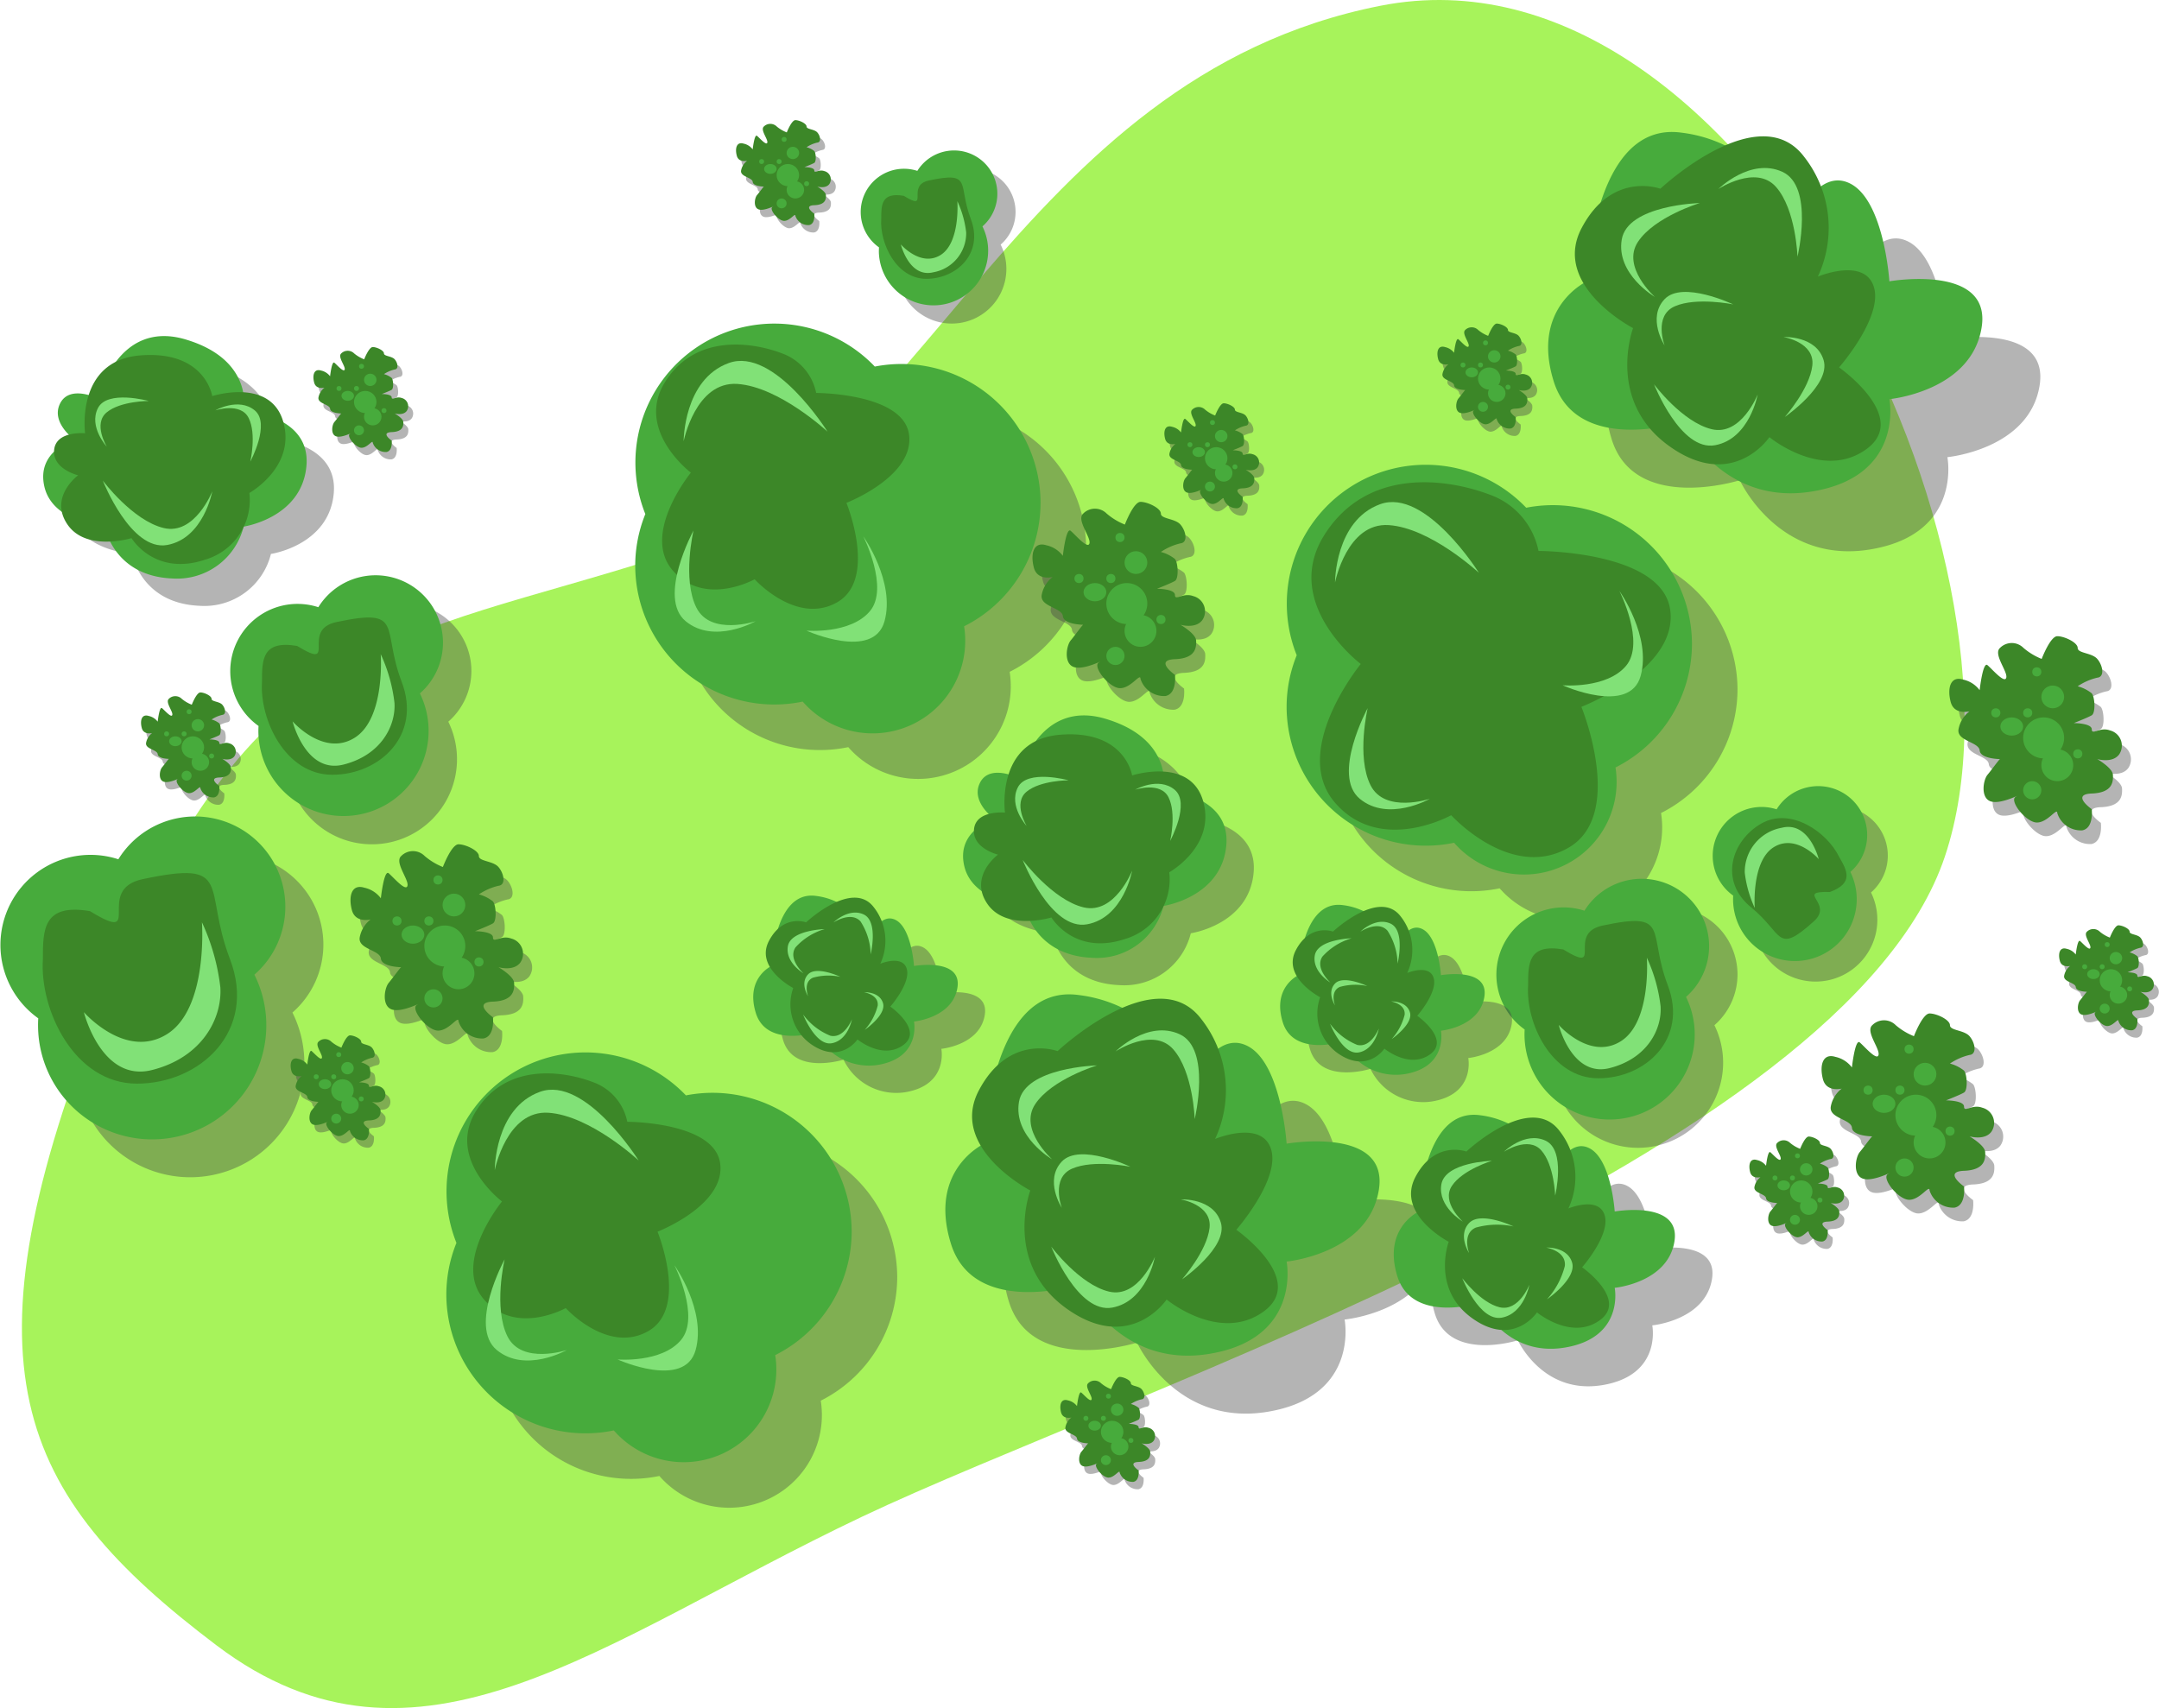 <svg height="161.311" viewBox="0 0 203.873 161.311" width="203.873" xmlns="http://www.w3.org/2000/svg"><path d="m7.731 94.345c13.869-34.681 27.869-33.845 52.508-41.723s33.543-45.276 68.05-52.079 62.778 52.03 53.3 80.337-77.522 50.6-102.287 62.373-41.973 26.465-60.931 12.13-24.512-26.357-10.64-61.038z" fill="#a7f35b" transform="translate(2.068)"/><g transform="translate(59.984 30.559)"><path d="m15.815 35.7a13.139 13.139 0 0 1 -15.815-12.8 13.014 13.014 0 0 1 .954-4.91 13.12 13.12 0 0 1 21.67-13.931 13.139 13.139 0 0 1 15.652 12.841 13.08 13.08 0 0 1 -7.22 11.689 8.751 8.751 0 0 1 -15.241 7.111z" fill="#444" opacity=".39" transform="translate(4.301 4.301)"/><path d="m15.815 35.7a13.139 13.139 0 0 1 -15.815-12.8 13.014 13.014 0 0 1 .954-4.91 13.12 13.12 0 0 1 21.67-13.931 13.139 13.139 0 0 1 15.652 12.841 13.08 13.08 0 0 1 -7.22 11.689 8.751 8.751 0 0 1 -15.241 7.111z" fill="#47ab3c"/><path d="m3997.868-5707.3s-5.293-4-2.439-8.563 8.2-3.789 11.054-2.7a5.024 5.024 0 0 1 3.217 3.736s8.251 0 8.771 3.944-5.916 6.436-5.916 6.436 2.958 7.213-.882 9.394-7.785-2.18-7.785-2.18-4.723 2.647-7.732-.83 1.712-9.237 1.712-9.237z" fill="#3c8728" transform="translate(-3992.613 5721.379)"/><g fill="#81e177"><path d="m4000.447-5689.667s-3.441 6.342-.742 8.568 6.612 0 6.612 0-4.25 1.417-5.6-1.282-.27-7.286-.27-7.286z" transform="translate(-3994.942 5709.206)"/><path d="m2.293 0s-4.443 8.374-.958 11.314 8.538 0 8.538 0-5.489 1.87-7.231-1.693-.349-9.621-.349-9.621z" transform="matrix(-.5 .866 -.866 -.5 19.307 8.223)"/><path d="m2.221 0s-4.305 5.451-.929 7.364 8.272 0 8.272 0-5.318 1.217-7.006-1.1-.337-6.264-.337-6.264z" transform="matrix(-.242 -.97 .97 -.242 16.708 31.153)"/></g></g><path d="m4030.534-5901.686s.813-2.145 1.478-2.145 1.922.592 1.922 1.109 1.331.443 1.848 1.035.74 1.7 0 1.774a5.538 5.538 0 0 0 -1.848.813 3.582 3.582 0 0 1 1.331.666c.3.369.37 1.848 0 2.069s-1.7.74-1.7.74 1.7 0 1.7.591.757-.257 1.717.1a1.483 1.483 0 0 1 .871 2.264c-.641.87-2.071.443-2.071.443s1.447.84 1.479 1.479 0 1.7-2 1.774 0 1.479 0 1.479.222 1.774-.887 2a2.336 2.336 0 0 1 -2.366-1.627c0-.592-.887.887-1.922.887s-2.662-2.07-2-2.439-1.382.775-2.366.443-.711-2.023-.3-2.514 1.109-1.479 1.183-1.479-1.848 0-1.922-.813-2.181-.886-2-2a2.77 2.77 0 0 1 1.035-1.7s-1.442.382-1.775-.887-.045-2.492 1.179-2.108a2.63 2.63 0 0 1 1.557 1s.3-2.735.739-2.365 1.627 1.774 1.775 1.183-1.257-2.218-.592-2.81a1.562 1.562 0 0 1 2.219 0 6.115 6.115 0 0 0 1.716 1.038z" fill="#444" opacity=".4" transform="translate(-3923.454 5952.518)"/><path d="m4030.534-5901.686s.813-2.145 1.478-2.145 1.922.592 1.922 1.109 1.331.443 1.848 1.035.74 1.7 0 1.774a5.538 5.538 0 0 0 -1.848.813 3.582 3.582 0 0 1 1.331.666c.3.369.37 1.848 0 2.069s-1.7.74-1.7.74 1.7 0 1.7.591.757-.257 1.717.1a1.483 1.483 0 0 1 .871 2.264c-.641.87-2.071.443-2.071.443s1.447.84 1.479 1.479 0 1.7-2 1.774 0 1.479 0 1.479.222 1.774-.887 2a2.336 2.336 0 0 1 -2.366-1.627c0-.592-.887.887-1.922.887s-2.662-2.07-2-2.439-1.382.775-2.366.443-.711-2.023-.3-2.514 1.109-1.479 1.183-1.479-1.848 0-1.922-.813-2.181-.886-2-2a2.77 2.77 0 0 1 1.035-1.7s-1.442.382-1.775-.887-.045-2.492 1.179-2.108a2.63 2.63 0 0 1 1.557 1s.3-2.735.739-2.365 1.627 1.774 1.775 1.183-1.257-2.218-.592-2.81a1.562 1.562 0 0 1 2.219 0 6.115 6.115 0 0 0 1.716 1.038z" fill="#3c8728" transform="translate(-3924.314 5951.227)"/><g fill="#47ab3c"><ellipse cx="103.394" cy="55.925" rx="1.075" ry=".86"/><circle cx="106.405" cy="57" r="1.935"/><circle cx="105.76" cy="50.764" r=".43"/><circle cx="107.265" cy="53.13" r="1.075"/><circle cx="105.33" cy="61.946" r=".86"/><circle cx="101.889" cy="54.635" r=".43"/><circle cx="109.63" cy="58.506" r=".43"/><circle cx="107.695" cy="59.581" r="1.505"/><circle cx="104.9" cy="54.635" r=".43"/></g><g transform="translate(81.272 14.217)"><path d="m1.72 9.461q0-.16.01-.317a4.087 4.087 0 0 1 3.621-7.224 4.086 4.086 0 1 1 6.149 5.243 5.161 5.161 0 1 1 -9.783 2.3z" fill="#444" opacity=".4" transform="translate(1.72 1.72)"/><path d="m1.72 9.461q0-.16.01-.317a4.087 4.087 0 0 1 3.621-7.224 4.086 4.086 0 1 1 6.149 5.243 5.161 5.161 0 1 1 -9.783 2.3z" fill="#47ab3c"/><path d="m6.007 3.2c4.155-.882 2.7.354 3.947 3.628s-1.353 5.661-4.2 5.661-4.414-3.376-4.254-5.663c0-1.317 0-2.538 2.127-2.175 2.539 1.556.145-.979 2.38-1.451z" fill="#3c8728" transform="translate(.444 -.374)"/><path d="m4017.682-5890.42s.792 3.21 3.086 2.627a3.753 3.753 0 0 0 3.086-3.752 9.68 9.68 0 0 0 -.834-2.961s.292 3.919-1.585 5.087-3.753-1.001-3.753-1.001z" fill="#81e177" transform="translate(-4013.889 5899.286)"/></g><g transform="translate(121.494 43.891)"><path d="m15.815 35.7a13.139 13.139 0 0 1 -15.815-12.8 13.014 13.014 0 0 1 .954-4.91 13.12 13.12 0 0 1 21.67-13.931 13.139 13.139 0 0 1 15.652 12.841 13.08 13.08 0 0 1 -7.22 11.689 8.751 8.751 0 0 1 -15.241 7.111z" fill="#444" opacity=".39" transform="translate(4.301 4.301)"/><path d="m15.815 35.7a13.139 13.139 0 0 1 -15.815-12.8 13.014 13.014 0 0 1 .954-4.91 13.12 13.12 0 0 1 21.67-13.931 13.139 13.139 0 0 1 15.652 12.841 13.08 13.08 0 0 1 -7.22 11.689 8.751 8.751 0 0 1 -15.241 7.111z" fill="#47ab3c"/><path d="m3999.242-5702.241s-7.509-5.668-3.46-12.146 11.631-5.375 15.68-3.829a7.128 7.128 0 0 1 4.564 5.3s11.705 0 12.441 5.595-8.392 9.129-8.392 9.129 4.2 10.232-1.251 13.324-11.042-3.092-11.042-3.092-6.7 3.754-10.969-1.178 2.429-13.103 2.429-13.103z" fill="#3c8728" transform="translate(-3992.24 5721.056)"/><g fill="#81e177"><path d="m4000.447-5689.667s-3.441 6.342-.742 8.568 6.612 0 6.612 0-4.25 1.417-5.6-1.282-.27-7.286-.27-7.286z" transform="translate(-3992.792 5712.648)"/><path d="m2.293 0s-4.443 8.374-.958 11.314 8.538 0 8.538 0-5.489 1.87-7.231-1.693-.349-9.621-.349-9.621z" transform="matrix(-.5 .866 -.866 -.5 19.307 8.223)"/><path d="m2.221 0s-4.305 5.451-.929 7.364 8.272 0 8.272 0-5.318 1.217-7.006-1.1-.337-6.264-.337-6.264z" transform="matrix(-.242 -.97 .97 -.242 26.6 22.982)"/></g></g><g transform="translate(141.277 83.027)"><path d="m2.681 14.69q0-.248.015-.492a6.352 6.352 0 0 1 5.646-11.217 6.361 6.361 0 1 1 9.59 8.141 8.037 8.037 0 1 1 -15.251 3.568z" fill="#444" opacity=".4" transform="translate(2.682 2.671)"/><path d="m2.681 14.69q0-.248.015-.492a6.352 6.352 0 0 1 5.646-11.217 6.361 6.361 0 1 1 9.59 8.141 8.037 8.037 0 1 1 -15.251 3.568z" fill="#47ab3c"/><path d="m8.534 3.35c6.477-1.369 4.212.55 6.153 5.634s-2.109 8.789-6.552 8.789-6.876-5.238-6.635-8.79c0-2.045 0-3.941 3.316-3.377 3.966 2.418.234-1.52 3.718-2.256z" fill="#3c8728" transform="translate(1.522 1.033)"/><path d="m4017.682-5888.162s1.235 4.985 4.81 4.078 4.94-3.69 4.81-5.826a14.974 14.974 0 0 0 -1.3-4.6s.455 6.085-2.47 7.9-5.85-1.552-5.85-1.552z" fill="#81e177" transform="translate(-4011.77 5901.927)"/></g><path d="m3934.988-5888.08s.228-7.183 4.219-6.613a6.13 6.13 0 0 1 5.017 3.991s1.026-2.508 2.509-1.711 1.71 4.333 1.71 4.333 4.561-.8 4.1 2.052-4.1 3.193-4.1 3.193.684 3.42-3.421 4.1a5.517 5.517 0 0 1 -5.815-3.079s-4.675 1.482-5.7-1.824 1.481-4.442 1.481-4.442z" fill="#444" opacity=".4" transform="translate(-3859.553 5981.887)"/><path d="m3934.988-5888.08s.228-7.183 4.219-6.613a6.13 6.13 0 0 1 5.017 3.991s1.026-2.508 2.509-1.711 1.71 4.333 1.71 4.333 4.561-.8 4.1 2.052-4.1 3.193-4.1 3.193.684 3.42-3.421 4.1a5.517 5.517 0 0 1 -5.815-3.079s-4.675 1.482-5.7-1.824 1.481-4.442 1.481-4.442z" fill="#47ab3c" transform="translate(-3862.134 5979.307)"/><path d="m1.445 5.556s.191-6.006 3.527-5.529a5.125 5.125 0 0 1 4.195 3.337s.858-2.1 2.1-1.43 1.43 3.622 1.43 3.622 3.813-.667 3.432 1.716-3.432 2.669-3.432 2.669.572 2.86-2.86 3.432a4.612 4.612 0 0 1 -4.865-2.573s-3.908 1.238-4.766-1.526 1.239-3.718 1.239-3.718z" fill="#3c8728" transform="matrix(.707 .707 -.707 .707 79.023 82.158)"/><path d="m.792 0s-1.535 2.829-.331 3.822 2.949 0 2.949 0-1.9.632-2.5-.572a5.949 5.949 0 0 1 -.118-3.25z" fill="#81e177" transform="matrix(.643 -.766 .766 .643 75.327 96.418)"/><path d="m.792 0s-1.535 2.829-.331 3.822 2.949 0 2.949 0-1.9.632-2.5-.572a5.949 5.949 0 0 1 -.118-3.25z" fill="#81e177" transform="matrix(-.966 .259 -.259 -.966 82.983 89.928)"/><path d="m.792 0s-1.535 2.829-.331 3.822 2.949 0 2.949 0-1.9.632-2.5-.572a5.949 5.949 0 0 1 -.118-3.25z" fill="#81e177" transform="matrix(.5 .866 -.866 .5 77.477 87.058)"/><path d="m.553 0s-1.072 2.258-.231 3.051 2.06 0 2.06 0-1.324.5-1.745-.456a5.4 5.4 0 0 1 -.084-2.595z" fill="#81e177" transform="matrix(-.866 -.5 .5 -.866 82.135 97.54)"/><path d="m.553 0s-1.072 2.258-.231 3.051 2.06 0 2.06 0-1.324.5-1.745-.456a5.4 5.4 0 0 1 -.084-2.595z" fill="#81e177" transform="matrix(0 1 -1 0 79.356 91.699)"/><path d="m4089.1-5900.882s1.745-7.525 8.244-5.587 5.473 6.728 5.473 6.728 6.385.342 5.929 5.245-5.929 5.7-5.929 5.7a6.475 6.475 0 0 1 -6.727 4.9c-5.587-.228-6.385-4.9-6.385-4.9s-4.9-.342-5.7-3.763 2.85-4.447 2.85-4.447-2.281-1.6-1.368-3.42 3.613-.456 3.613-.456z" fill="#444" opacity=".4" transform="translate(-3990.369 5976.933)"/><path d="m4089.1-5900.882s1.745-7.525 8.244-5.587 5.473 6.728 5.473 6.728 6.385.342 5.929 5.245-5.929 5.7-5.929 5.7a6.475 6.475 0 0 1 -6.727 4.9c-5.587-.228-6.385-4.9-6.385-4.9s-4.9-.342-5.7-3.763 2.85-4.447 2.85-4.447-2.281-1.6-1.368-3.42 3.613-.456 3.613-.456z" fill="#47ab3c" transform="translate(-3992.949 5974.352)"/><path d="m4.736 5.287s1.586-6.736 7.494-5 4.97 6.02 4.97 6.02 5.8.306 5.389 4.694-5.389 5.099-5.389 5.099a5.859 5.859 0 0 1 -6.115 4.388c-5.079-.2-5.8-4.388-5.8-4.388s-4.456-.3-5.185-3.364 2.6-3.98 2.6-3.98-2.078-1.429-1.249-3.061 3.285-.408 3.285-.408z" fill="#3c8728" transform="matrix(.934 -.358 .358 .934 88.583 73.499)"/><path d="m1.775 0s-3.441 6.342-.742 8.568 6.612 0 6.612 0-4.25 1.417-5.6-1.282-.27-7.286-.27-7.286z" fill="#81e177" transform="matrix(.643 -.766 .766 .643 95.43 82.573)"/><path d="m1 0s-1.939 3.577-.417 4.833 3.729 0 3.729 0-2.4.8-3.158-.723-.154-4.11-.154-4.11z" fill="#81e177" transform="matrix(-1 0 0 -1 111.499 79.412)"/><path d="m1 0s-1.939 3.577-.417 4.833 3.729 0 3.729 0-2.4.8-3.158-.723-.154-4.11-.154-4.11z" fill="#81e177" transform="matrix(.225 .974 -.974 .225 100.683 72.719)"/><path d="m3936.928-5880.624s.484-15.245 8.953-14.034a13.011 13.011 0 0 1 10.647 8.469s2.177-5.323 5.323-3.629 3.629 9.194 3.629 9.194 9.679-1.694 8.711 4.356-8.711 6.775-8.711 6.775 1.452 7.26-7.259 8.711-12.341-6.533-12.341-6.533-9.921 3.146-12.1-3.871 3.148-9.438 3.148-9.438z" fill="#444" opacity=".4" transform="translate(-3838.511 5994.11)"/><path d="m3936.928-5880.624s.484-15.245 8.953-14.034a13.011 13.011 0 0 1 10.647 8.469s2.177-5.323 5.323-3.629 3.629 9.194 3.629 9.194 9.679-1.694 8.711 4.356-8.711 6.775-8.711 6.775 1.452 7.26-7.259 8.711-12.341-6.533-12.341-6.533-9.921 3.146-12.1-3.871 3.148-9.438 3.148-9.438z" fill="#47ab3c" transform="translate(-3843.987 5988.634)"/><path d="m3.067 11.791s.405-12.745 7.486-11.734a10.878 10.878 0 0 1 8.9 7.081s1.822-4.45 4.447-3.038 3.035 7.687 3.035 7.687 8.092-1.416 7.283 3.642-7.278 5.671-7.278 5.671 1.214 6.069-6.069 7.283-10.317-5.462-10.317-5.462-8.295 2.627-10.116-3.24 2.629-7.89 2.629-7.89z" fill="#3c8728" transform="matrix(.707 .707 -.707 .707 106.034 88.763)"/><path d="m1.68 0s-3.257 6-.7 8.111 6.258 0 6.258 0-4.025 1.341-5.302-1.211-.256-6.9-.256-6.9z" fill="#81e177" transform="matrix(.643 -.766 .766 .643 98.19 119.025)"/><path d="m1.68 0s-3.257 6-.7 8.111 6.258 0 6.258 0-4.025 1.341-5.302-1.211-.256-6.9-.256-6.9z" fill="#81e177" transform="matrix(-.966 .259 -.259 -.966 114.438 105.253)"/><path d="m1.68 0s-3.257 6-.7 8.111 6.258 0 6.258 0-4.025 1.341-5.302-1.211-.256-6.9-.256-6.9z" fill="#81e177" transform="matrix(.5 .866 -.866 .5 102.754 99.162)"/><path d="m1.174 0s-2.274 4.792-.491 6.474 4.372 0 4.372 0-2.811 1.07-3.7-.968-.181-5.506-.181-5.506z" fill="#81e177" transform="matrix(-.866 -.5 .5 -.866 112.638 121.407)"/><path d="m1.174 0s-2.274 4.792-.491 6.474 4.372 0 4.372 0-2.811 1.07-3.7-.968-.181-5.506-.181-5.506z" fill="#81e177" transform="matrix(0 1 -1 0 106.74 109.013)"/><g transform="translate(21.718 54.363)"><path d="m2.681 14.69q0-.248.015-.492a6.352 6.352 0 0 1 5.646-11.217 6.361 6.361 0 1 1 9.59 8.141 8.037 8.037 0 1 1 -15.251 3.568z" fill="#444" opacity=".4" transform="translate(2.682 2.671)"/><path d="m2.681 14.69q0-.248.015-.492a6.352 6.352 0 0 1 5.646-11.217 6.361 6.361 0 1 1 9.59 8.141 8.037 8.037 0 1 1 -15.251 3.568z" fill="#47ab3c"/><path d="m8.534 3.35c6.477-1.369 4.212.55 6.153 5.634s-2.109 8.789-6.552 8.789-6.876-5.238-6.635-8.79c0-2.045 0-3.941 3.316-3.377 3.966 2.418.234-1.52 3.718-2.256z" fill="#3c8728" transform="translate(1.522 1.033)"/><path d="m4017.682-5888.162s1.235 4.985 4.81 4.078 4.94-3.69 4.81-5.826a14.974 14.974 0 0 0 -1.3-4.6s.455 6.085-2.47 7.9-5.85-1.552-5.85-1.552z" fill="#81e177" transform="translate(-4011.77 5901.927)"/></g><path d="m3936.928-5880.624s.484-15.245 8.953-14.034a13.011 13.011 0 0 1 10.647 8.469s2.177-5.323 5.323-3.629 3.629 9.194 3.629 9.194 9.679-1.694 8.711 4.356-8.711 6.775-8.711 6.775 1.452 7.26-7.259 8.711-12.341-6.533-12.341-6.533-9.921 3.146-12.1-3.871 3.148-9.438 3.148-9.438z" fill="#444" opacity=".4" transform="translate(-3781.591 5912.667)"/><path d="m3936.928-5880.624s.484-15.245 8.953-14.034a13.011 13.011 0 0 1 10.647 8.469s2.177-5.323 5.323-3.629 3.629 9.194 3.629 9.194 9.679-1.694 8.711 4.356-8.711 6.775-8.711 6.775 1.452 7.26-7.259 8.711-12.341-6.533-12.341-6.533-9.921 3.146-12.1-3.871 3.148-9.438 3.148-9.438z" fill="#47ab3c" transform="translate(-3787.067 5907.191)"/><path d="m3.067 11.791s.405-12.745 7.486-11.734a10.878 10.878 0 0 1 8.9 7.081s1.822-4.45 4.447-3.038 3.035 7.687 3.035 7.687 8.092-1.416 7.283 3.642-7.278 5.671-7.278 5.671 1.214 6.069-6.069 7.283-10.317-5.462-10.317-5.462-8.295 2.627-10.116-3.24 2.629-7.89 2.629-7.89z" fill="#3c8728" transform="matrix(.707 .707 -.707 .707 162.954 7.32)"/><path d="m1.68 0s-3.257 6-.7 8.111 6.258 0 6.258 0-4.025 1.341-5.302-1.211-.256-6.9-.256-6.9z" fill="#81e177" transform="matrix(.643 -.766 .766 .643 155.11 37.582)"/><path d="m1.68 0s-3.257 6-.7 8.111 6.258 0 6.258 0-4.025 1.341-5.302-1.211-.256-6.9-.256-6.9z" fill="#81e177" transform="matrix(-.966 .259 -.259 -.966 171.358 23.81)"/><path d="m1.68 0s-3.257 6-.7 8.111 6.258 0 6.258 0-4.025 1.341-5.302-1.211-.256-6.9-.256-6.9z" fill="#81e177" transform="matrix(.5 .866 -.866 .5 159.674 17.719)"/><path d="m1.174 0s-2.274 4.792-.491 6.474 4.372 0 4.372 0-2.811 1.07-3.7-.968-.181-5.506-.181-5.506z" fill="#81e177" transform="matrix(-.866 -.5 .5 -.866 169.558 39.964)"/><path d="m1.174 0s-2.274 4.792-.491 6.474 4.372 0 4.372 0-2.811 1.07-3.7-.968-.181-5.506-.181-5.506z" fill="#81e177" transform="matrix(0 1 -1 0 163.66 27.57)"/><g transform="translate(0 77.159)"><path d="m3.592 19.67q0-.332.02-.659a8.507 8.507 0 0 1 7.563-15.02 8.52 8.52 0 1 1 12.847 10.9 10.646 10.646 0 0 1 1.125 4.777 10.777 10.777 0 0 1 -21.554 0z" fill="#444" opacity=".4" transform="translate(3.592 3.576)"/><path d="m3.592 19.67q0-.332.02-.659a8.507 8.507 0 0 1 7.563-15.02 8.52 8.52 0 1 1 12.847 10.9 10.646 10.646 0 0 1 1.125 4.777 10.777 10.777 0 0 1 -21.554 0z" fill="#47ab3c"/><path d="m10.928 3.495c8.677-1.834 5.642.736 8.243 7.543s-2.825 11.769-8.777 11.769-9.212-7.013-8.887-11.769c0-2.738 0-5.277 4.443-4.522 5.31 3.238.31-2.035 4.978-3.021z" fill="#3c8728" transform="translate(2.543 2.373)"/><path d="m4017.682-5886.011s1.655 6.675 6.444 5.461 6.617-4.941 6.443-7.8a20.052 20.052 0 0 0 -1.741-6.154s.609 8.148-3.309 10.576-7.837-2.083-7.837-2.083z" fill="#81e177" transform="translate(-4009.761 5904.442)"/></g><path d="m4030.534-5901.686s.813-2.145 1.478-2.145 1.922.592 1.922 1.109 1.331.443 1.848 1.035.74 1.7 0 1.774a5.538 5.538 0 0 0 -1.848.813 3.582 3.582 0 0 1 1.331.666c.3.369.37 1.848 0 2.069s-1.7.74-1.7.74 1.7 0 1.7.591.757-.257 1.717.1a1.483 1.483 0 0 1 .871 2.264c-.641.87-2.071.443-2.071.443s1.447.84 1.479 1.479 0 1.7-2 1.774 0 1.479 0 1.479.222 1.774-.887 2a2.336 2.336 0 0 1 -2.366-1.627c0-.592-.887.887-1.922.887s-2.662-2.07-2-2.439-1.382.775-2.366.443-.711-2.023-.3-2.514 1.109-1.479 1.183-1.479-1.848 0-1.922-.813-2.181-.886-2-2a2.77 2.77 0 0 1 1.035-1.7s-1.442.382-1.775-.887-.045-2.492 1.179-2.108a2.63 2.63 0 0 1 1.557 1s.3-2.735.739-2.365 1.627 1.774 1.775 1.183-1.257-2.218-.592-2.81a1.562 1.562 0 0 1 2.219 0 6.115 6.115 0 0 0 1.716 1.038z" fill="#444" opacity=".4" transform="translate(-3987.854 5984.858)"/><path d="m4030.534-5901.686s.813-2.145 1.478-2.145 1.922.592 1.922 1.109 1.331.443 1.848 1.035.74 1.7 0 1.774a5.538 5.538 0 0 0 -1.848.813 3.582 3.582 0 0 1 1.331.666c.3.369.37 1.848 0 2.069s-1.7.74-1.7.74 1.7 0 1.7.591.757-.257 1.717.1a1.483 1.483 0 0 1 .871 2.264c-.641.87-2.071.443-2.071.443s1.447.84 1.479 1.479 0 1.7-2 1.774 0 1.479 0 1.479.222 1.774-.887 2a2.336 2.336 0 0 1 -2.366-1.627c0-.592-.887.887-1.922.887s-2.662-2.07-2-2.439-1.382.775-2.366.443-.711-2.023-.3-2.514 1.109-1.479 1.183-1.479-1.848 0-1.922-.813-2.181-.886-2-2a2.77 2.77 0 0 1 1.035-1.7s-1.442.382-1.775-.887-.045-2.492 1.179-2.108a2.63 2.63 0 0 1 1.557 1s.3-2.735.739-2.365 1.627 1.774 1.775 1.183-1.257-2.218-.592-2.81a1.562 1.562 0 0 1 2.219 0 6.115 6.115 0 0 0 1.716 1.038z" fill="#3c8728" transform="translate(-3988.714 5983.567)"/><ellipse cx="38.994" cy="88.265" fill="#47ab3c" rx="1.075" ry=".86"/><circle cx="42.005" cy="89.34" fill="#47ab3c" r="1.935"/><circle cx="41.36" cy="83.104" fill="#47ab3c" r=".43"/><circle cx="42.865" cy="85.47" fill="#47ab3c" r="1.075"/><circle cx="40.93" cy="94.286" fill="#47ab3c" r=".86"/><circle cx="37.489" cy="86.975" fill="#47ab3c" r=".43"/><circle cx="45.23" cy="90.846" fill="#47ab3c" r=".43"/><circle cx="43.295" cy="91.921" fill="#47ab3c" r="1.505"/><circle cx="40.5" cy="86.975" fill="#47ab3c" r=".43"/><path d="m4030.534-5901.686s.813-2.145 1.478-2.145 1.922.592 1.922 1.109 1.331.443 1.848 1.035.74 1.7 0 1.774a5.538 5.538 0 0 0 -1.848.813 3.582 3.582 0 0 1 1.331.666c.3.369.37 1.848 0 2.069s-1.7.74-1.7.74 1.7 0 1.7.591.757-.257 1.717.1a1.483 1.483 0 0 1 .871 2.264c-.641.87-2.071.443-2.071.443s1.447.84 1.479 1.479 0 1.7-2 1.774 0 1.479 0 1.479.222 1.774-.887 2a2.336 2.336 0 0 1 -2.366-1.627c0-.592-.887.887-1.922.887s-2.662-2.07-2-2.439-1.382.775-2.366.443-.711-2.023-.3-2.514 1.109-1.479 1.183-1.479-1.848 0-1.922-.813-2.181-.886-2-2a2.77 2.77 0 0 1 1.035-1.7s-1.442.382-1.775-.887-.045-2.492 1.179-2.108a2.63 2.63 0 0 1 1.557 1s.3-2.735.739-2.365 1.627 1.774 1.775 1.183-1.257-2.218-.592-2.81a1.562 1.562 0 0 1 2.219 0 6.115 6.115 0 0 0 1.716 1.038z" fill="#444" opacity=".4" transform="translate(-3848.942 6000.835)"/><path d="m4030.534-5901.686s.813-2.145 1.478-2.145 1.922.592 1.922 1.109 1.331.443 1.848 1.035.74 1.7 0 1.774a5.538 5.538 0 0 0 -1.848.813 3.582 3.582 0 0 1 1.331.666c.3.369.37 1.848 0 2.069s-1.7.74-1.7.74 1.7 0 1.7.591.757-.257 1.717.1a1.483 1.483 0 0 1 .871 2.264c-.641.87-2.071.443-2.071.443s1.447.84 1.479 1.479 0 1.7-2 1.774 0 1.479 0 1.479.222 1.774-.887 2a2.336 2.336 0 0 1 -2.366-1.627c0-.592-.887.887-1.922.887s-2.662-2.07-2-2.439-1.382.775-2.366.443-.711-2.023-.3-2.514 1.109-1.479 1.183-1.479-1.848 0-1.922-.813-2.181-.886-2-2a2.77 2.77 0 0 1 1.035-1.7s-1.442.382-1.775-.887-.045-2.492 1.179-2.108a2.63 2.63 0 0 1 1.557 1s.3-2.735.739-2.365 1.627 1.774 1.775 1.183-1.257-2.218-.592-2.81a1.562 1.562 0 0 1 2.219 0 6.115 6.115 0 0 0 1.716 1.038z" fill="#3c8728" transform="translate(-3849.802 5999.544)"/><ellipse cx="177.906" cy="104.242" fill="#47ab3c" rx="1.075" ry=".86"/><circle cx="180.917" cy="105.317" fill="#47ab3c" r="1.935"/><circle cx="180.272" cy="99.081" fill="#47ab3c" r=".43"/><circle cx="181.777" cy="101.447" fill="#47ab3c" r="1.075"/><circle cx="179.842" cy="110.263" fill="#47ab3c" r=".86"/><circle cx="176.401" cy="102.952" fill="#47ab3c" r=".43"/><circle cx="184.142" cy="106.823" fill="#47ab3c" r=".43"/><circle cx="182.207" cy="107.898" fill="#47ab3c" r="1.505"/><circle cx="179.412" cy="102.952" fill="#47ab3c" r=".43"/><path d="m4089.1-5900.882s1.745-7.525 8.244-5.587 5.473 6.728 5.473 6.728 6.385.342 5.929 5.245-5.929 5.7-5.929 5.7a6.475 6.475 0 0 1 -6.727 4.9c-5.587-.228-6.385-4.9-6.385-4.9s-4.9-.342-5.7-3.763 2.85-4.447 2.85-4.447-2.281-1.6-1.368-3.42 3.613-.456 3.613-.456z" fill="#444" opacity=".4" transform="translate(-4077.232 5941.109)"/><path d="m4089.1-5900.882s1.745-7.525 8.244-5.587 5.473 6.728 5.473 6.728 6.385.342 5.929 5.245-5.929 5.7-5.929 5.7a6.475 6.475 0 0 1 -6.727 4.9c-5.587-.228-6.385-4.9-6.385-4.9s-4.9-.342-5.7-3.763 2.85-4.447 2.85-4.447-2.281-1.6-1.368-3.42 3.613-.456 3.613-.456z" fill="#47ab3c" transform="translate(-4079.812 5938.528)"/><path d="m4.736 5.287s1.586-6.736 7.494-5 4.97 6.02 4.97 6.02 5.8.306 5.389 4.694-5.389 5.099-5.389 5.099a5.859 5.859 0 0 1 -6.115 4.388c-5.079-.2-5.8-4.388-5.8-4.388s-4.456-.3-5.185-3.364 2.6-3.98 2.6-3.98-2.078-1.429-1.249-3.061 3.285-.408 3.285-.408z" fill="#3c8728" transform="matrix(.934 -.358 .358 .934 1.72 37.675)"/><path d="m1.775 0s-3.441 6.342-.742 8.568 6.612 0 6.612 0-4.25 1.417-5.6-1.282-.27-7.286-.27-7.286z" fill="#81e177" transform="matrix(.643 -.766 .766 .643 8.567 46.749)"/><path d="m1 0s-1.939 3.577-.417 4.833 3.729 0 3.729 0-2.4.8-3.158-.723-.154-4.11-.154-4.11z" fill="#81e177" transform="matrix(-1 0 0 -1 24.636 43.588)"/><path d="m1 0s-1.939 3.577-.417 4.833 3.729 0 3.729 0-2.4.8-3.158-.723-.154-4.11-.154-4.11z" fill="#81e177" transform="matrix(.225 .974 -.974 .225 13.819 36.895)"/><g transform="translate(42.147 99.389)"><path d="m15.815 35.7a13.139 13.139 0 0 1 -15.815-12.8 13.014 13.014 0 0 1 .954-4.91 13.12 13.12 0 0 1 21.67-13.931 13.139 13.139 0 0 1 15.652 12.841 13.08 13.08 0 0 1 -7.22 11.689 8.751 8.751 0 0 1 -15.241 7.111z" fill="#444" opacity=".39" transform="translate(4.301 4.301)"/><path d="m15.815 35.7a13.139 13.139 0 0 1 -15.815-12.8 13.014 13.014 0 0 1 .954-4.91 13.12 13.12 0 0 1 21.67-13.931 13.139 13.139 0 0 1 15.652 12.841 13.08 13.08 0 0 1 -7.22 11.689 8.751 8.751 0 0 1 -15.241 7.111z" fill="#47ab3c"/><path d="m3997.868-5707.3s-5.293-4-2.439-8.563 8.2-3.789 11.054-2.7a5.024 5.024 0 0 1 3.217 3.736s8.251 0 8.771 3.944-5.916 6.436-5.916 6.436 2.958 7.213-.882 9.394-7.785-2.18-7.785-2.18-4.723 2.647-7.732-.83 1.712-9.237 1.712-9.237z" fill="#3c8728" transform="translate(-3992.613 5721.379)"/><g fill="#81e177"><path d="m4000.447-5689.667s-3.441 6.342-.742 8.568 6.612 0 6.612 0-4.25 1.417-5.6-1.282-.27-7.286-.27-7.286z" transform="translate(-3994.942 5709.206)"/><path d="m2.293 0s-4.443 8.374-.958 11.314 8.538 0 8.538 0-5.489 1.87-7.231-1.693-.349-9.621-.349-9.621z" transform="matrix(-.5 .866 -.866 -.5 19.307 8.223)"/><path d="m2.221 0s-4.305 5.451-.929 7.364 8.272 0 8.272 0-5.318 1.217-7.006-1.1-.337-6.264-.337-6.264z" transform="matrix(-.242 -.97 .97 -.242 16.708 31.153)"/></g></g><path d="m4030.534-5901.686s.813-2.145 1.478-2.145 1.922.592 1.922 1.109 1.331.443 1.848 1.035.74 1.7 0 1.774a5.538 5.538 0 0 0 -1.848.813 3.582 3.582 0 0 1 1.331.666c.3.369.37 1.848 0 2.069s-1.7.74-1.7.74 1.7 0 1.7.591.757-.257 1.717.1a1.483 1.483 0 0 1 .871 2.264c-.641.87-2.071.443-2.071.443s1.447.84 1.479 1.479 0 1.7-2 1.774 0 1.479 0 1.479.222 1.774-.887 2a2.336 2.336 0 0 1 -2.366-1.627c0-.592-.887.887-1.922.887s-2.662-2.07-2-2.439-1.382.775-2.366.443-.711-2.023-.3-2.514 1.109-1.479 1.183-1.479-1.848 0-1.922-.813-2.181-.886-2-2a2.77 2.77 0 0 1 1.035-1.7s-1.442.382-1.775-.887-.045-2.492 1.179-2.108a2.63 2.63 0 0 1 1.557 1s.3-2.735.739-2.365 1.627 1.774 1.775 1.183-1.257-2.218-.592-2.81a1.562 1.562 0 0 1 2.219 0 6.115 6.115 0 0 0 1.716 1.038z" fill="#444" opacity=".4" transform="translate(-3836.88 5965.205)"/><path d="m4030.534-5901.686s.813-2.145 1.478-2.145 1.922.592 1.922 1.109 1.331.443 1.848 1.035.74 1.7 0 1.774a5.538 5.538 0 0 0 -1.848.813 3.582 3.582 0 0 1 1.331.666c.3.369.37 1.848 0 2.069s-1.7.74-1.7.74 1.7 0 1.7.591.757-.257 1.717.1a1.483 1.483 0 0 1 .871 2.264c-.641.87-2.071.443-2.071.443s1.447.84 1.479 1.479 0 1.7-2 1.774 0 1.479 0 1.479.222 1.774-.887 2a2.336 2.336 0 0 1 -2.366-1.627c0-.592-.887.887-1.922.887s-2.662-2.07-2-2.439-1.382.775-2.366.443-.711-2.023-.3-2.514 1.109-1.479 1.183-1.479-1.848 0-1.922-.813-2.181-.886-2-2a2.77 2.77 0 0 1 1.035-1.7s-1.442.382-1.775-.887-.045-2.492 1.179-2.108a2.63 2.63 0 0 1 1.557 1s.3-2.735.739-2.365 1.627 1.774 1.775 1.183-1.257-2.218-.592-2.81a1.562 1.562 0 0 1 2.219 0 6.115 6.115 0 0 0 1.716 1.038z" fill="#3c8728" transform="translate(-3837.74 5963.914)"/><ellipse cx="189.968" cy="68.612" fill="#47ab3c" rx="1.075" ry=".86"/><circle cx="192.979" cy="69.687" fill="#47ab3c" r="1.935"/><circle cx="192.334" cy="63.451" fill="#47ab3c" r=".43"/><circle cx="193.839" cy="65.817" fill="#47ab3c" r="1.075"/><circle cx="191.904" cy="74.633" fill="#47ab3c" r=".86"/><circle cx="188.463" cy="67.322" fill="#47ab3c" r=".43"/><circle cx="196.204" cy="71.193" fill="#47ab3c" r=".43"/><circle cx="194.269" cy="72.268" fill="#47ab3c" r="1.505"/><circle cx="191.474" cy="67.322" fill="#47ab3c" r=".43"/><g transform="translate(161.705 74.267)"><path d="m1.948 10.671q0-.18.011-.357a4.615 4.615 0 0 1 4.1-8.148 4.621 4.621 0 1 1 6.966 5.914 5.838 5.838 0 1 1 -11.077 2.591z" fill="#444" opacity=".4" transform="translate(1.948 1.94)"/><path d="m1.948 10.671q0-.18.011-.357a4.615 4.615 0 0 1 4.1-8.148 4.621 4.621 0 1 1 6.966 5.914 5.838 5.838 0 1 1 -11.077 2.591z" fill="#47ab3c"/><path d="m5.121.311c4.7-.995 3.059.4 4.47 4.092s-1.532 6.385-4.76 6.385-5-3.8-4.819-6.385c0-1.485 0-2.863 2.409-2.453 2.879 1.757.168-1.103 2.7-1.639z" fill="#3c8728" transform="matrix(-.866 .5 -.5 -.866 14.168 10.45)"/><path d="m0 4.609s.9 3.621 3.494 2.963a4.236 4.236 0 0 0 3.494-4.233 10.882 10.882 0 0 0 -.944-3.339s.33 4.421-1.794 5.738-4.25-1.129-4.25-1.129z" fill="#81e177" transform="matrix(-1 0 0 -1 10.039 11.48)"/></g><path d="m3934.988-5888.08s.228-7.183 4.219-6.613a6.13 6.13 0 0 1 5.017 3.991s1.026-2.508 2.509-1.711 1.71 4.333 1.71 4.333 4.561-.8 4.1 2.052-4.1 3.193-4.1 3.193.684 3.42-3.421 4.1a5.517 5.517 0 0 1 -5.815-3.079s-4.675 1.482-5.7-1.824 1.481-4.442 1.481-4.442z" fill="#444" opacity=".4" transform="translate(-3809.796 5982.756)"/><path d="m3934.988-5888.08s.228-7.183 4.219-6.613a6.13 6.13 0 0 1 5.017 3.991s1.026-2.508 2.509-1.711 1.71 4.333 1.71 4.333 4.561-.8 4.1 2.052-4.1 3.193-4.1 3.193.684 3.42-3.421 4.1a5.517 5.517 0 0 1 -5.815-3.079s-4.675 1.482-5.7-1.824 1.481-4.442 1.481-4.442z" fill="#47ab3c" transform="translate(-3812.377 5980.176)"/><path d="m1.445 5.556s.191-6.006 3.527-5.529a5.125 5.125 0 0 1 4.195 3.337s.858-2.1 2.1-1.43 1.43 3.622 1.43 3.622 3.813-.667 3.432 1.716-3.432 2.669-3.432 2.669.572 2.86-2.86 3.432a4.612 4.612 0 0 1 -4.865-2.573s-3.908 1.238-4.766-1.526 1.239-3.718 1.239-3.718z" fill="#3c8728" transform="matrix(.707 .707 -.707 .707 128.78 83.027)"/><path d="m.792 0s-1.535 2.829-.331 3.822 2.949 0 2.949 0-1.9.632-2.5-.572a5.949 5.949 0 0 1 -.118-3.25z" fill="#81e177" transform="matrix(.643 -.766 .766 .643 125.084 97.287)"/><path d="m.792 0s-1.535 2.829-.331 3.822 2.949 0 2.949 0-1.9.632-2.5-.572a5.949 5.949 0 0 1 -.118-3.25z" fill="#81e177" transform="matrix(-.966 .259 -.259 -.966 132.74 90.797)"/><path d="m.792 0s-1.535 2.829-.331 3.822 2.949 0 2.949 0-1.9.632-2.5-.572a5.949 5.949 0 0 1 -.118-3.25z" fill="#81e177" transform="matrix(.5 .866 -.866 .5 127.234 87.927)"/><path d="m.553 0s-1.072 2.258-.231 3.051 2.06 0 2.06 0-1.324.5-1.745-.456a5.4 5.4 0 0 1 -.084-2.595z" fill="#81e177" transform="matrix(-.866 -.5 .5 -.866 131.892 98.409)"/><path d="m.553 0s-1.072 2.258-.231 3.051 2.06 0 2.06 0-1.324.5-1.745-.456a5.4 5.4 0 0 1 -.084-2.595z" fill="#81e177" transform="matrix(0 1 -1 0 129.113 92.568)"/><path d="m3935.635-5885.593s.313-9.872 5.8-9.089a8.426 8.426 0 0 1 6.895 5.484s1.411-3.446 3.448-2.35 2.35 5.954 2.35 5.954 6.268-1.1 5.641 2.82-5.641 4.388-5.641 4.388.94 4.7-4.7 5.642-7.992-4.231-7.992-4.231-6.425 2.038-7.834-2.507 2.033-6.111 2.033-6.111z" fill="#444" opacity=".4" transform="translate(-3798.105 6003.554)"/><path d="m3935.635-5885.593s.313-9.872 5.8-9.089a8.426 8.426 0 0 1 6.895 5.484s1.411-3.446 3.448-2.35 2.35 5.954 2.35 5.954 6.268-1.1 5.641 2.82-5.641 4.388-5.641 4.388.94 4.7-4.7 5.642-7.992-4.231-7.992-4.231-6.425 2.038-7.834-2.507 2.033-6.111 2.033-6.111z" fill="#47ab3c" transform="translate(-3801.652 6000.008)"/><path d="m1.986 7.636s.262-8.254 4.848-7.599a7.045 7.045 0 0 1 5.766 4.586s1.179-2.882 2.882-1.965 1.965 4.978 1.965 4.978 5.241-.917 4.716 2.358-4.716 3.668-4.716 3.668.786 3.93-3.93 4.716-6.682-3.537-6.682-3.537-5.371 1.7-6.55-2.1 1.701-5.105 1.701-5.105z" fill="#3c8728" transform="matrix(.707 .707 -.707 .707 142.462 101.95)"/><path d="m1.088 0s-2.109 3.888-.455 5.253 4.053 0 4.053 0-2.605.868-3.433-.786-.165-4.467-.165-4.467z" fill="#81e177" transform="matrix(.643 -.766 .766 .643 137.382 121.547)"/><path d="m1.088 0s-2.109 3.888-.455 5.253 4.053 0 4.053 0-2.605.868-3.433-.786-.165-4.467-.165-4.467z" fill="#81e177" transform="matrix(-.966 .259 -.259 -.966 147.905 112.629)"/><path d="m1.088 0s-2.109 3.888-.455 5.253 4.053 0 4.053 0-2.605.868-3.433-.786-.165-4.467-.165-4.467z" fill="#81e177" transform="matrix(.5 .866 -.866 .5 140.338 108.684)"/><path d="m.76 0s-1.473 3.1-.317 4.193 2.831 0 2.831 0-1.82.693-2.4-.627a7.423 7.423 0 0 1 -.114-3.566z" fill="#81e177" transform="matrix(-.866 -.5 .5 -.866 146.739 123.09)"/><path d="m.76 0s-1.473 3.1-.317 4.193 2.831 0 2.831 0-1.82.693-2.4-.627a7.423 7.423 0 0 1 -.114-3.566z" fill="#81e177" transform="matrix(0 1 -1 0 142.919 115.063)"/><path d="m4026.607-5902.671s.447-1.159.812-1.159 1.055.32 1.055.6.731.239 1.015.56.406.919 0 .959a3.051 3.051 0 0 0 -1.015.439 1.972 1.972 0 0 1 .731.359c.162.2.2 1 0 1.119s-.933.4-.933.4.933 0 .933.319.415-.139.942.056a.8.8 0 0 1 .479 1.224c-.352.471-1.136.239-1.136.239s.794.454.812.8 0 .919-1.1.959 0 .8 0 .8.122.959-.487 1.079a1.282 1.282 0 0 1 -1.3-.879c0-.32-.487.479-1.055.479s-1.461-1.118-1.1-1.318-.759.42-1.3.239-.391-1.094-.162-1.358.609-.8.649-.8-1.014 0-1.055-.439-1.2-.478-1.1-1.079a1.5 1.5 0 0 1 .568-.919s-.792.206-.974-.479-.025-1.347.647-1.14a1.446 1.446 0 0 1 .854.54s.162-1.478.406-1.278.893.959.974.64-.69-1.2-.325-1.519a.866.866 0 0 1 1.218 0 3.375 3.375 0 0 0 .947.557z" fill="#444" opacity=".4" transform="translate(-3856.148 6011.863)"/><path d="m4026.607-5902.671s.447-1.159.812-1.159 1.055.32 1.055.6.731.239 1.015.56.406.919 0 .959a3.051 3.051 0 0 0 -1.015.439 1.972 1.972 0 0 1 .731.359c.162.2.2 1 0 1.119s-.933.4-.933.4.933 0 .933.319.415-.139.942.056a.8.8 0 0 1 .479 1.224c-.352.471-1.136.239-1.136.239s.794.454.812.8 0 .919-1.1.959 0 .8 0 .8.122.959-.487 1.079a1.282 1.282 0 0 1 -1.3-.879c0-.32-.487.479-1.055.479s-1.461-1.118-1.1-1.318-.759.42-1.3.239-.391-1.094-.162-1.358.609-.8.649-.8-1.014 0-1.055-.439-1.2-.478-1.1-1.079a1.5 1.5 0 0 1 .568-.919s-.792.206-.974-.479-.025-1.347.647-1.14a1.446 1.446 0 0 1 .854.54s.162-1.478.406-1.278.893.959.974.64-.69-1.2-.325-1.519a.866.866 0 0 1 1.218 0 3.375 3.375 0 0 0 .947.557z" fill="#3c8728" transform="translate(-3856.62 6011.166)"/><ellipse cx="168.436" cy="111.945" fill="#47ab3c" rx=".59" ry=".465"/><ellipse cx="170.088" cy="112.526" fill="#47ab3c" rx="1.062" ry="1.046"/><ellipse cx="169.735" cy="109.156" fill="#47ab3c" rx=".236" ry=".232"/><ellipse cx="170.561" cy="110.434" fill="#47ab3c" rx=".59" ry=".581"/><ellipse cx="169.498" cy="115.199" fill="#47ab3c" rx=".472" ry=".465"/><ellipse cx="167.61" cy="111.247" fill="#47ab3c" rx=".236" ry=".232"/><ellipse cx="171.859" cy="113.339" fill="#47ab3c" rx=".236" ry=".232"/><ellipse cx="170.797" cy="113.921" fill="#47ab3c" rx=".826" ry=".814"/><ellipse cx="169.262" cy="111.247" fill="#47ab3c" rx=".236" ry=".232"/><path d="m4026.607-5902.671s.447-1.159.812-1.159 1.055.32 1.055.6.731.239 1.015.56.406.919 0 .959a3.051 3.051 0 0 0 -1.015.439 1.972 1.972 0 0 1 .731.359c.162.2.2 1 0 1.119s-.933.4-.933.4.933 0 .933.319.415-.139.942.056a.8.8 0 0 1 .479 1.224c-.352.471-1.136.239-1.136.239s.794.454.812.8 0 .919-1.1.959 0 .8 0 .8.122.959-.487 1.079a1.282 1.282 0 0 1 -1.3-.879c0-.32-.487.479-1.055.479s-1.461-1.118-1.1-1.318-.759.42-1.3.239-.391-1.094-.162-1.358.609-.8.649-.8-1.014 0-1.055-.439-1.2-.478-1.1-1.079a1.5 1.5 0 0 1 .568-.919s-.792.206-.974-.479-.025-1.347.647-1.14a1.446 1.446 0 0 1 .854.54s.162-1.478.406-1.278.893.959.974.64-.69-1.2-.325-1.519a.866.866 0 0 1 1.218 0 3.375 3.375 0 0 0 .947.557z" fill="#444" opacity=".4" transform="translate(-3826.903 5991.915)"/><path d="m4026.607-5902.671s.447-1.159.812-1.159 1.055.32 1.055.6.731.239 1.015.56.406.919 0 .959a3.051 3.051 0 0 0 -1.015.439 1.972 1.972 0 0 1 .731.359c.162.2.2 1 0 1.119s-.933.4-.933.4.933 0 .933.319.415-.139.942.056a.8.8 0 0 1 .479 1.224c-.352.471-1.136.239-1.136.239s.794.454.812.8 0 .919-1.1.959 0 .8 0 .8.122.959-.487 1.079a1.282 1.282 0 0 1 -1.3-.879c0-.32-.487.479-1.055.479s-1.461-1.118-1.1-1.318-.759.42-1.3.239-.391-1.094-.162-1.358.609-.8.649-.8-1.014 0-1.055-.439-1.2-.478-1.1-1.079a1.5 1.5 0 0 1 .568-.919s-.792.206-.974-.479-.025-1.347.647-1.14a1.446 1.446 0 0 1 .854.54s.162-1.478.406-1.278.893.959.974.64-.69-1.2-.325-1.519a.866.866 0 0 1 1.218 0 3.375 3.375 0 0 0 .947.557z" fill="#3c8728" transform="translate(-3827.375 5991.218)"/><ellipse cx="197.681" cy="91.997" fill="#47ab3c" rx=".59" ry=".465"/><ellipse cx="199.333" cy="92.578" fill="#47ab3c" rx="1.062" ry="1.046"/><ellipse cx="198.98" cy="89.208" fill="#47ab3c" rx=".236" ry=".232"/><ellipse cx="199.806" cy="90.486" fill="#47ab3c" rx=".59" ry=".581"/><ellipse cx="198.743" cy="95.251" fill="#47ab3c" rx=".472" ry=".465"/><ellipse cx="196.855" cy="91.299" fill="#47ab3c" rx=".236" ry=".232"/><ellipse cx="201.104" cy="93.391" fill="#47ab3c" rx=".236" ry=".232"/><ellipse cx="200.042" cy="93.973" fill="#47ab3c" rx=".826" ry=".814"/><ellipse cx="198.507" cy="91.299" fill="#47ab3c" rx=".236" ry=".232"/><path d="m4026.607-5902.671s.447-1.159.812-1.159 1.055.32 1.055.6.731.239 1.015.56.406.919 0 .959a3.051 3.051 0 0 0 -1.015.439 1.972 1.972 0 0 1 .731.359c.162.2.2 1 0 1.119s-.933.4-.933.4.933 0 .933.319.415-.139.942.056a.8.8 0 0 1 .479 1.224c-.352.471-1.136.239-1.136.239s.794.454.812.8 0 .919-1.1.959 0 .8 0 .8.122.959-.487 1.079a1.282 1.282 0 0 1 -1.3-.879c0-.32-.487.479-1.055.479s-1.461-1.118-1.1-1.318-.759.42-1.3.239-.391-1.094-.162-1.358.609-.8.649-.8-1.014 0-1.055-.439-1.2-.478-1.1-1.079a1.5 1.5 0 0 1 .568-.919s-.792.206-.974-.479-.025-1.347.647-1.14a1.446 1.446 0 0 1 .854.54s.162-1.478.406-1.278.893.959.974.64-.69-1.2-.325-1.519a.866.866 0 0 1 1.218 0 3.375 3.375 0 0 0 .947.557z" fill="#444" opacity=".4" transform="translate(-3993.896 6002.307)"/><path d="m4026.607-5902.671s.447-1.159.812-1.159 1.055.32 1.055.6.731.239 1.015.56.406.919 0 .959a3.051 3.051 0 0 0 -1.015.439 1.972 1.972 0 0 1 .731.359c.162.2.2 1 0 1.119s-.933.4-.933.4.933 0 .933.319.415-.139.942.056a.8.8 0 0 1 .479 1.224c-.352.471-1.136.239-1.136.239s.794.454.812.8 0 .919-1.1.959 0 .8 0 .8.122.959-.487 1.079a1.282 1.282 0 0 1 -1.3-.879c0-.32-.487.479-1.055.479s-1.461-1.118-1.1-1.318-.759.42-1.3.239-.391-1.094-.162-1.358.609-.8.649-.8-1.014 0-1.055-.439-1.2-.478-1.1-1.079a1.5 1.5 0 0 1 .568-.919s-.792.206-.974-.479-.025-1.347.647-1.14a1.446 1.446 0 0 1 .854.54s.162-1.478.406-1.278.893.959.974.64-.69-1.2-.325-1.519a.866.866 0 0 1 1.218 0 3.375 3.375 0 0 0 .947.557z" fill="#3c8728" transform="translate(-3994.368 6001.61)"/><ellipse cx="30.688" cy="102.389" fill="#47ab3c" rx=".59" ry=".465"/><ellipse cx="32.34" cy="102.97" fill="#47ab3c" rx="1.062" ry="1.046"/><ellipse cx="31.987" cy="99.6" fill="#47ab3c" rx=".236" ry=".232"/><ellipse cx="32.813" cy="100.878" fill="#47ab3c" rx=".59" ry=".581"/><ellipse cx="31.75" cy="105.643" fill="#47ab3c" rx=".472" ry=".465"/><ellipse cx="29.862" cy="101.691" fill="#47ab3c" rx=".236" ry=".232"/><ellipse cx="34.111" cy="103.783" fill="#47ab3c" rx=".236" ry=".232"/><ellipse cx="33.049" cy="104.365" fill="#47ab3c" rx=".826" ry=".814"/><ellipse cx="31.514" cy="101.691" fill="#47ab3c" rx=".236" ry=".232"/><path d="m4026.607-5902.671s.447-1.159.812-1.159 1.055.32 1.055.6.731.239 1.015.56.406.919 0 .959a3.051 3.051 0 0 0 -1.015.439 1.972 1.972 0 0 1 .731.359c.162.2.2 1 0 1.119s-.933.4-.933.4.933 0 .933.319.415-.139.942.056a.8.8 0 0 1 .479 1.224c-.352.471-1.136.239-1.136.239s.794.454.812.8 0 .919-1.1.959 0 .8 0 .8.122.959-.487 1.079a1.282 1.282 0 0 1 -1.3-.879c0-.32-.487.479-1.055.479s-1.461-1.118-1.1-1.318-.759.42-1.3.239-.391-1.094-.162-1.358.609-.8.649-.8-1.014 0-1.055-.439-1.2-.478-1.1-1.079a1.5 1.5 0 0 1 .568-.919s-.792.206-.974-.479-.025-1.347.647-1.14a1.446 1.446 0 0 1 .854.54s.162-1.478.406-1.278.893.959.974.64-.69-1.2-.325-1.519a.866.866 0 0 1 1.218 0 3.375 3.375 0 0 0 .947.557z" fill="#444" opacity=".4" transform="translate(-3921.215 6034.561)"/><path d="m4026.607-5902.671s.447-1.159.812-1.159 1.055.32 1.055.6.731.239 1.015.56.406.919 0 .959a3.051 3.051 0 0 0 -1.015.439 1.972 1.972 0 0 1 .731.359c.162.2.2 1 0 1.119s-.933.4-.933.4.933 0 .933.319.415-.139.942.056a.8.8 0 0 1 .479 1.224c-.352.471-1.136.239-1.136.239s.794.454.812.8 0 .919-1.1.959 0 .8 0 .8.122.959-.487 1.079a1.282 1.282 0 0 1 -1.3-.879c0-.32-.487.479-1.055.479s-1.461-1.118-1.1-1.318-.759.42-1.3.239-.391-1.094-.162-1.358.609-.8.649-.8-1.014 0-1.055-.439-1.2-.478-1.1-1.079a1.5 1.5 0 0 1 .568-.919s-.792.206-.974-.479-.025-1.347.647-1.14a1.446 1.446 0 0 1 .854.54s.162-1.478.406-1.278.893.959.974.64-.69-1.2-.325-1.519a.866.866 0 0 1 1.218 0 3.375 3.375 0 0 0 .947.557z" fill="#3c8728" transform="translate(-3921.687 6033.864)"/><ellipse cx="103.369" cy="134.643" fill="#47ab3c" rx=".59" ry=".465"/><ellipse cx="105.021" cy="135.224" fill="#47ab3c" rx="1.062" ry="1.046"/><ellipse cx="104.668" cy="131.854" fill="#47ab3c" rx=".236" ry=".232"/><ellipse cx="105.494" cy="133.132" fill="#47ab3c" rx=".59" ry=".581"/><ellipse cx="104.431" cy="137.897" fill="#47ab3c" rx=".472" ry=".465"/><ellipse cx="102.543" cy="133.945" fill="#47ab3c" rx=".236" ry=".232"/><ellipse cx="106.792" cy="136.037" fill="#47ab3c" rx=".236" ry=".232"/><ellipse cx="105.73" cy="136.619" fill="#47ab3c" rx=".826" ry=".814"/><ellipse cx="104.195" cy="133.945" fill="#47ab3c" rx=".236" ry=".232"/><path d="m4026.607-5902.671s.447-1.159.812-1.159 1.055.32 1.055.6.731.239 1.015.56.406.919 0 .959a3.051 3.051 0 0 0 -1.015.439 1.972 1.972 0 0 1 .731.359c.162.2.2 1 0 1.119s-.933.4-.933.4.933 0 .933.319.415-.139.942.056a.8.8 0 0 1 .479 1.224c-.352.471-1.136.239-1.136.239s.794.454.812.8 0 .919-1.1.959 0 .8 0 .8.122.959-.487 1.079a1.282 1.282 0 0 1 -1.3-.879c0-.32-.487.479-1.055.479s-1.461-1.118-1.1-1.318-.759.42-1.3.239-.391-1.094-.162-1.358.609-.8.649-.8-1.014 0-1.055-.439-1.2-.478-1.1-1.079a1.5 1.5 0 0 1 .568-.919s-.792.206-.974-.479-.025-1.347.647-1.14a1.446 1.446 0 0 1 .854.54s.162-1.478.406-1.278.893.959.974.64-.69-1.2-.325-1.519a.866.866 0 0 1 1.218 0 3.375 3.375 0 0 0 .947.557z" fill="#444" opacity=".4" transform="translate(-3991.746 5937.302)"/><path d="m4026.607-5902.671s.447-1.159.812-1.159 1.055.32 1.055.6.731.239 1.015.56.406.919 0 .959a3.051 3.051 0 0 0 -1.015.439 1.972 1.972 0 0 1 .731.359c.162.2.2 1 0 1.119s-.933.4-.933.4.933 0 .933.319.415-.139.942.056a.8.8 0 0 1 .479 1.224c-.352.471-1.136.239-1.136.239s.794.454.812.8 0 .919-1.1.959 0 .8 0 .8.122.959-.487 1.079a1.282 1.282 0 0 1 -1.3-.879c0-.32-.487.479-1.055.479s-1.461-1.118-1.1-1.318-.759.42-1.3.239-.391-1.094-.162-1.358.609-.8.649-.8-1.014 0-1.055-.439-1.2-.478-1.1-1.079a1.5 1.5 0 0 1 .568-.919s-.792.206-.974-.479-.025-1.347.647-1.14a1.446 1.446 0 0 1 .854.54s.162-1.478.406-1.278.893.959.974.64-.69-1.2-.325-1.519a.866.866 0 0 1 1.218 0 3.375 3.375 0 0 0 .947.557z" fill="#3c8728" transform="translate(-3992.218 5936.605)"/><ellipse cx="32.838" cy="37.384" fill="#47ab3c" rx=".59" ry=".465"/><ellipse cx="34.49" cy="37.965" fill="#47ab3c" rx="1.062" ry="1.046"/><ellipse cx="34.137" cy="34.595" fill="#47ab3c" rx=".236" ry=".232"/><ellipse cx="34.963" cy="35.873" fill="#47ab3c" rx=".59" ry=".581"/><ellipse cx="33.9" cy="40.638" fill="#47ab3c" rx=".472" ry=".465"/><ellipse cx="32.012" cy="36.686" fill="#47ab3c" rx=".236" ry=".232"/><ellipse cx="36.261" cy="38.778" fill="#47ab3c" rx=".236" ry=".232"/><ellipse cx="35.199" cy="39.36" fill="#47ab3c" rx=".826" ry=".814"/><ellipse cx="33.664" cy="36.686" fill="#47ab3c" rx=".236" ry=".232"/><path d="m4026.607-5902.671s.447-1.159.812-1.159 1.055.32 1.055.6.731.239 1.015.56.406.919 0 .959a3.051 3.051 0 0 0 -1.015.439 1.972 1.972 0 0 1 .731.359c.162.2.2 1 0 1.119s-.933.4-.933.4.933 0 .933.319.415-.139.942.056a.8.8 0 0 1 .479 1.224c-.352.471-1.136.239-1.136.239s.794.454.812.8 0 .919-1.1.959 0 .8 0 .8.122.959-.487 1.079a1.282 1.282 0 0 1 -1.3-.879c0-.32-.487.479-1.055.479s-1.461-1.118-1.1-1.318-.759.42-1.3.239-.391-1.094-.162-1.358.609-.8.649-.8-1.014 0-1.055-.439-1.2-.478-1.1-1.079a1.5 1.5 0 0 1 .568-.919s-.792.206-.974-.479-.025-1.347.647-1.14a1.446 1.446 0 0 1 .854.54s.162-1.478.406-1.278.893.959.974.64-.69-1.2-.325-1.519a.866.866 0 0 1 1.218 0 3.375 3.375 0 0 0 .947.557z" fill="#444" opacity=".4" transform="translate(-3951.839 5915.873)"/><path d="m4026.607-5902.671s.447-1.159.812-1.159 1.055.32 1.055.6.731.239 1.015.56.406.919 0 .959a3.051 3.051 0 0 0 -1.015.439 1.972 1.972 0 0 1 .731.359c.162.2.2 1 0 1.119s-.933.4-.933.4.933 0 .933.319.415-.139.942.056a.8.8 0 0 1 .479 1.224c-.352.471-1.136.239-1.136.239s.794.454.812.8 0 .919-1.1.959 0 .8 0 .8.122.959-.487 1.079a1.282 1.282 0 0 1 -1.3-.879c0-.32-.487.479-1.055.479s-1.461-1.118-1.1-1.318-.759.42-1.3.239-.391-1.094-.162-1.358.609-.8.649-.8-1.014 0-1.055-.439-1.2-.478-1.1-1.079a1.5 1.5 0 0 1 .568-.919s-.792.206-.974-.479-.025-1.347.647-1.14a1.446 1.446 0 0 1 .854.54s.162-1.478.406-1.278.893.959.974.64-.69-1.2-.325-1.519a.866.866 0 0 1 1.218 0 3.375 3.375 0 0 0 .947.557z" fill="#3c8728" transform="translate(-3952.311 5915.176)"/><ellipse cx="72.745" cy="15.955" fill="#47ab3c" rx=".59" ry=".465"/><ellipse cx="74.397" cy="16.536" fill="#47ab3c" rx="1.062" ry="1.046"/><ellipse cx="74.044" cy="13.166" fill="#47ab3c" rx=".236" ry=".232"/><ellipse cx="74.87" cy="14.444" fill="#47ab3c" rx=".59" ry=".581"/><ellipse cx="73.807" cy="19.209" fill="#47ab3c" rx=".472" ry=".465"/><ellipse cx="71.919" cy="15.257" fill="#47ab3c" rx=".236" ry=".232"/><ellipse cx="76.168" cy="17.349" fill="#47ab3c" rx=".236" ry=".232"/><ellipse cx="75.106" cy="17.931" fill="#47ab3c" rx=".826" ry=".814"/><ellipse cx="73.571" cy="15.257" fill="#47ab3c" rx=".236" ry=".232"/><path d="m4026.607-5902.671s.447-1.159.812-1.159 1.055.32 1.055.6.731.239 1.015.56.406.919 0 .959a3.051 3.051 0 0 0 -1.015.439 1.972 1.972 0 0 1 .731.359c.162.2.2 1 0 1.119s-.933.4-.933.4.933 0 .933.319.415-.139.942.056a.8.8 0 0 1 .479 1.224c-.352.471-1.136.239-1.136.239s.794.454.812.8 0 .919-1.1.959 0 .8 0 .8.122.959-.487 1.079a1.282 1.282 0 0 1 -1.3-.879c0-.32-.487.479-1.055.479s-1.461-1.118-1.1-1.318-.759.42-1.3.239-.391-1.094-.162-1.358.609-.8.649-.8-1.014 0-1.055-.439-1.2-.478-1.1-1.079a1.5 1.5 0 0 1 .568-.919s-.792.206-.974-.479-.025-1.347.647-1.14a1.446 1.446 0 0 1 .854.54s.162-1.478.406-1.278.893.959.974.64-.69-1.2-.325-1.519a.866.866 0 0 1 1.218 0 3.375 3.375 0 0 0 .947.557z" fill="#444" opacity=".4" transform="translate(-4008.025 5969.921)"/><path d="m4026.607-5902.671s.447-1.159.812-1.159 1.055.32 1.055.6.731.239 1.015.56.406.919 0 .959a3.051 3.051 0 0 0 -1.015.439 1.972 1.972 0 0 1 .731.359c.162.2.2 1 0 1.119s-.933.4-.933.4.933 0 .933.319.415-.139.942.056a.8.8 0 0 1 .479 1.224c-.352.471-1.136.239-1.136.239s.794.454.812.8 0 .919-1.1.959 0 .8 0 .8.122.959-.487 1.079a1.282 1.282 0 0 1 -1.3-.879c0-.32-.487.479-1.055.479s-1.461-1.118-1.1-1.318-.759.42-1.3.239-.391-1.094-.162-1.358.609-.8.649-.8-1.014 0-1.055-.439-1.2-.478-1.1-1.079a1.5 1.5 0 0 1 .568-.919s-.792.206-.974-.479-.025-1.347.647-1.14a1.446 1.446 0 0 1 .854.54s.162-1.478.406-1.278.893.959.974.64-.69-1.2-.325-1.519a.866.866 0 0 1 1.218 0 3.375 3.375 0 0 0 .947.557z" fill="#3c8728" transform="translate(-4008.497 5969.224)"/><ellipse cx="16.559" cy="70.003" fill="#47ab3c" rx=".59" ry=".465"/><ellipse cx="18.211" cy="70.584" fill="#47ab3c" rx="1.062" ry="1.046"/><ellipse cx="17.858" cy="67.214" fill="#47ab3c" rx=".236" ry=".232"/><ellipse cx="18.684" cy="68.492" fill="#47ab3c" rx=".59" ry=".581"/><ellipse cx="17.621" cy="73.257" fill="#47ab3c" rx=".472" ry=".465"/><ellipse cx="15.733" cy="69.305" fill="#47ab3c" rx=".236" ry=".232"/><ellipse cx="19.982" cy="71.397" fill="#47ab3c" rx=".236" ry=".232"/><ellipse cx="18.92" cy="71.979" fill="#47ab3c" rx=".826" ry=".814"/><ellipse cx="17.385" cy="69.305" fill="#47ab3c" rx=".236" ry=".232"/><path d="m4026.607-5902.671s.447-1.159.812-1.159 1.055.32 1.055.6.731.239 1.015.56.406.919 0 .959a3.051 3.051 0 0 0 -1.015.439 1.972 1.972 0 0 1 .731.359c.162.2.2 1 0 1.119s-.933.4-.933.4.933 0 .933.319.415-.139.942.056a.8.8 0 0 1 .479 1.224c-.352.471-1.136.239-1.136.239s.794.454.812.8 0 .919-1.1.959 0 .8 0 .8.122.959-.487 1.079a1.282 1.282 0 0 1 -1.3-.879c0-.32-.487.479-1.055.479s-1.461-1.118-1.1-1.318-.759.42-1.3.239-.391-1.094-.162-1.358.609-.8.649-.8-1.014 0-1.055-.439-1.2-.478-1.1-1.079a1.5 1.5 0 0 1 .568-.919s-.792.206-.974-.479-.025-1.347.647-1.14a1.446 1.446 0 0 1 .854.54s.162-1.478.406-1.278.893.959.974.64-.69-1.2-.325-1.519a.866.866 0 0 1 1.218 0 3.375 3.375 0 0 0 .947.557z" fill="#444" opacity=".4" transform="translate(-3911.391 5942.613)"/><path d="m4026.607-5902.671s.447-1.159.812-1.159 1.055.32 1.055.6.731.239 1.015.56.406.919 0 .959a3.051 3.051 0 0 0 -1.015.439 1.972 1.972 0 0 1 .731.359c.162.2.2 1 0 1.119s-.933.4-.933.4.933 0 .933.319.415-.139.942.056a.8.8 0 0 1 .479 1.224c-.352.471-1.136.239-1.136.239s.794.454.812.8 0 .919-1.1.959 0 .8 0 .8.122.959-.487 1.079a1.282 1.282 0 0 1 -1.3-.879c0-.32-.487.479-1.055.479s-1.461-1.118-1.1-1.318-.759.42-1.3.239-.391-1.094-.162-1.358.609-.8.649-.8-1.014 0-1.055-.439-1.2-.478-1.1-1.079a1.5 1.5 0 0 1 .568-.919s-.792.206-.974-.479-.025-1.347.647-1.14a1.446 1.446 0 0 1 .854.54s.162-1.478.406-1.278.893.959.974.64-.69-1.2-.325-1.519a.866.866 0 0 1 1.218 0 3.375 3.375 0 0 0 .947.557z" fill="#3c8728" transform="translate(-3911.863 5941.916)"/><ellipse cx="113.193" cy="42.695" fill="#47ab3c" rx=".59" ry=".465"/><ellipse cx="114.845" cy="43.276" fill="#47ab3c" rx="1.062" ry="1.046"/><ellipse cx="114.492" cy="39.906" fill="#47ab3c" rx=".236" ry=".232"/><ellipse cx="115.318" cy="41.184" fill="#47ab3c" rx=".59" ry=".581"/><ellipse cx="114.255" cy="45.949" fill="#47ab3c" rx=".472" ry=".465"/><ellipse cx="112.367" cy="41.997" fill="#47ab3c" rx=".236" ry=".232"/><ellipse cx="116.616" cy="44.089" fill="#47ab3c" rx=".236" ry=".232"/><ellipse cx="115.554" cy="44.671" fill="#47ab3c" rx=".826" ry=".814"/><ellipse cx="114.019" cy="41.997" fill="#47ab3c" rx=".236" ry=".232"/><path d="m4026.607-5902.671s.447-1.159.812-1.159 1.055.32 1.055.6.731.239 1.015.56.406.919 0 .959a3.051 3.051 0 0 0 -1.015.439 1.972 1.972 0 0 1 .731.359c.162.2.2 1 0 1.119s-.933.4-.933.4.933 0 .933.319.415-.139.942.056a.8.8 0 0 1 .479 1.224c-.352.471-1.136.239-1.136.239s.794.454.812.8 0 .919-1.1.959 0 .8 0 .8.122.959-.487 1.079a1.282 1.282 0 0 1 -1.3-.879c0-.32-.487.479-1.055.479s-1.461-1.118-1.1-1.318-.759.42-1.3.239-.391-1.094-.162-1.358.609-.8.649-.8-1.014 0-1.055-.439-1.2-.478-1.1-1.079a1.5 1.5 0 0 1 .568-.919s-.792.206-.974-.479-.025-1.347.647-1.14a1.446 1.446 0 0 1 .854.54s.162-1.478.406-1.278.893.959.974.64-.69-1.2-.325-1.519a.866.866 0 0 1 1.218 0 3.375 3.375 0 0 0 .947.557z" fill="#444" opacity=".4" transform="translate(-3885.608 5935.086)"/><path d="m4026.607-5902.671s.447-1.159.812-1.159 1.055.32 1.055.6.731.239 1.015.56.406.919 0 .959a3.051 3.051 0 0 0 -1.015.439 1.972 1.972 0 0 1 .731.359c.162.2.2 1 0 1.119s-.933.4-.933.4.933 0 .933.319.415-.139.942.056a.8.8 0 0 1 .479 1.224c-.352.471-1.136.239-1.136.239s.794.454.812.8 0 .919-1.1.959 0 .8 0 .8.122.959-.487 1.079a1.282 1.282 0 0 1 -1.3-.879c0-.32-.487.479-1.055.479s-1.461-1.118-1.1-1.318-.759.42-1.3.239-.391-1.094-.162-1.358.609-.8.649-.8-1.014 0-1.055-.439-1.2-.478-1.1-1.079a1.5 1.5 0 0 1 .568-.919s-.792.206-.974-.479-.025-1.347.647-1.14a1.446 1.446 0 0 1 .854.54s.162-1.478.406-1.278.893.959.974.64-.69-1.2-.325-1.519a.866.866 0 0 1 1.218 0 3.375 3.375 0 0 0 .947.557z" fill="#3c8728" transform="translate(-3886.08 5934.389)"/><ellipse cx="138.976" cy="35.168" fill="#47ab3c" rx=".59" ry=".465"/><ellipse cx="140.628" cy="35.749" fill="#47ab3c" rx="1.062" ry="1.046"/><ellipse cx="140.275" cy="32.379" fill="#47ab3c" rx=".236" ry=".232"/><ellipse cx="141.101" cy="33.657" fill="#47ab3c" rx=".59" ry=".581"/><ellipse cx="140.038" cy="38.422" fill="#47ab3c" rx=".472" ry=".465"/><ellipse cx="138.15" cy="34.47" fill="#47ab3c" rx=".236" ry=".232"/><ellipse cx="142.399" cy="36.562" fill="#47ab3c" rx=".236" ry=".232"/><ellipse cx="141.337" cy="37.144" fill="#47ab3c" rx=".826" ry=".814"/><ellipse cx="139.802" cy="34.47" fill="#47ab3c" rx=".236" ry=".232"/></svg>